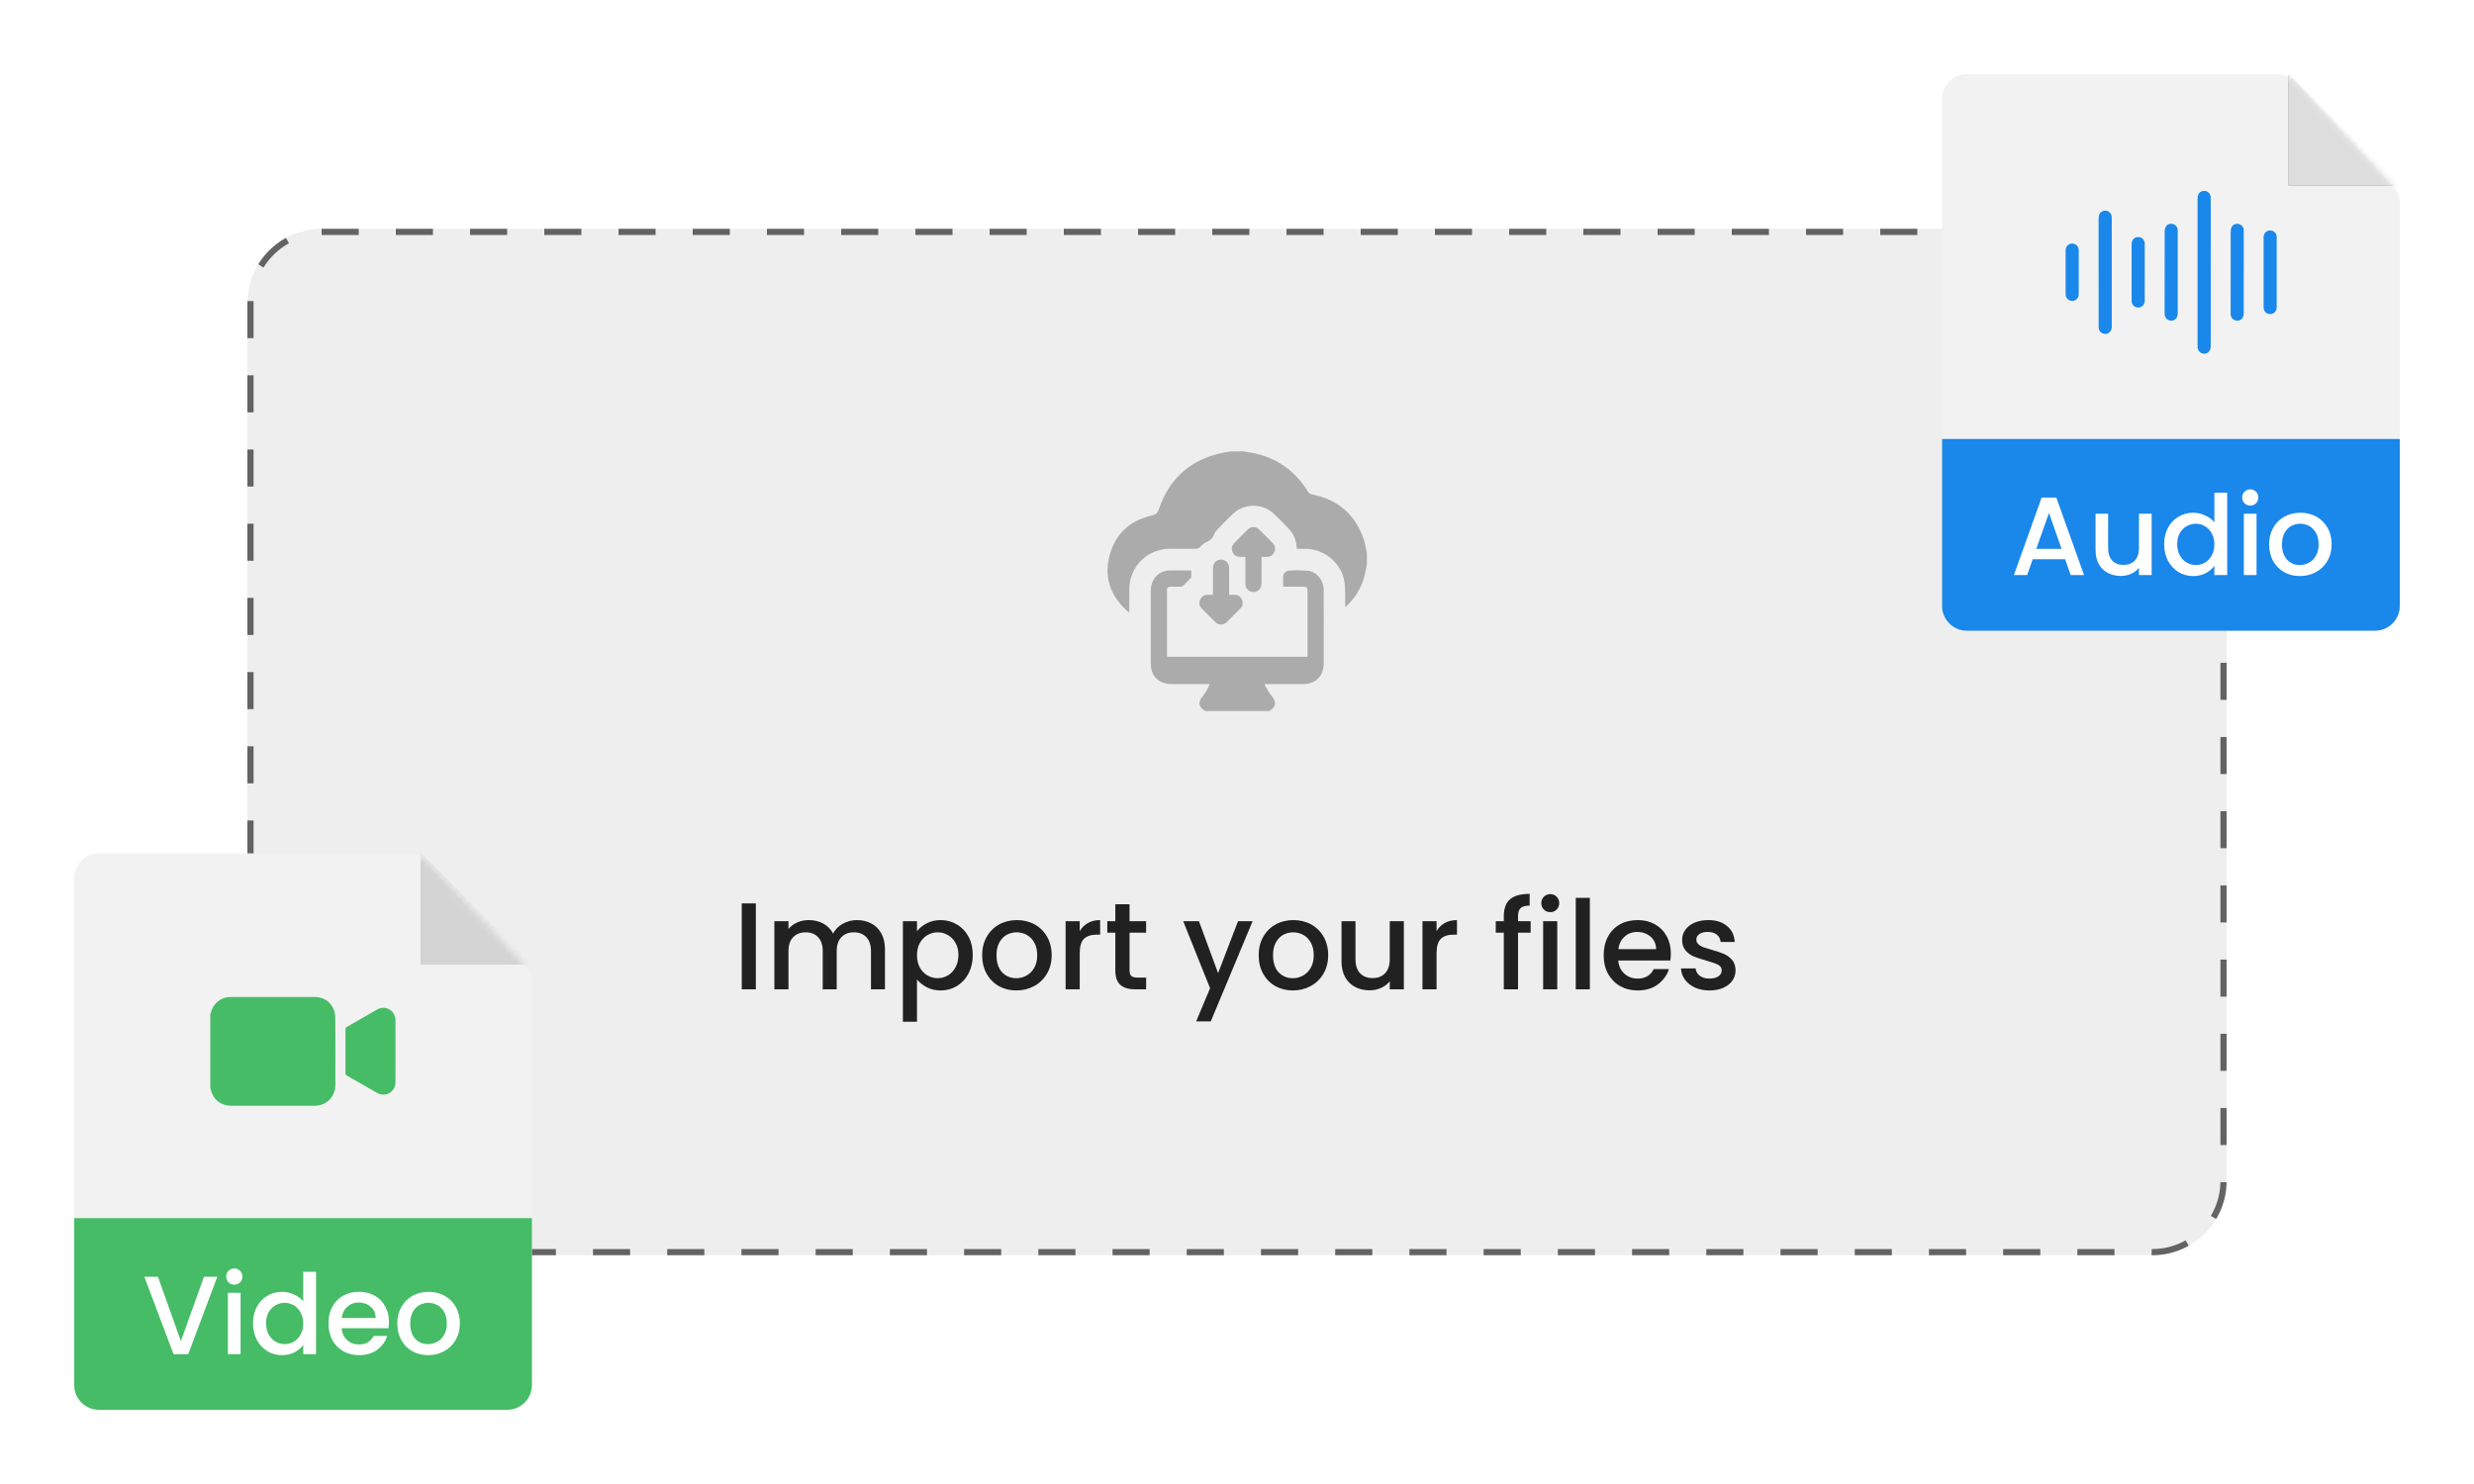 <svg width="400" height="240" viewBox="0 0 400 240" fill="none" xmlns="http://www.w3.org/2000/svg">
<g filter="url(#filter0_d_4211_75)">
<rect x="40" y="37" width="320" height="166" rx="12" fill="#EEEEEE"/>
<rect x="40.5" y="37.5" width="319" height="165" rx="11.5" stroke="#636363" stroke-dasharray="6 6"/>
</g>
<g opacity="0.48" clip-path="url(#clip0_4211_75)">
<path d="M221 91.293C220.838 92.036 220.721 92.793 220.504 93.52C219.996 95.229 219.06 96.689 217.785 97.933C217.72 97.998 217.645 98.053 217.5 98.178C217.5 97.957 217.503 97.816 217.5 97.675C217.469 96.516 217.544 95.341 217.385 94.199C216.963 91.167 214.226 88.818 211.171 88.755C210.681 88.746 210.191 88.754 209.668 88.754C209.639 88.467 209.623 88.198 209.583 87.933C209.432 86.937 208.937 86.109 208.258 85.395C207.477 84.575 206.687 83.758 205.853 82.994C204.139 81.425 201.309 81.386 199.547 82.932C198.605 83.759 197.751 84.686 196.875 85.585C196.65 85.816 196.417 86.088 196.318 86.385C196.094 87.062 195.627 87.422 195.008 87.701C194.658 87.86 194.333 88.129 194.074 88.418C193.825 88.694 193.569 88.762 193.221 88.758C191.871 88.741 190.52 88.747 189.17 88.751C185.5 88.763 182.631 91.607 182.585 95.283C182.571 96.376 182.583 97.469 182.582 98.563C182.582 98.697 182.582 98.829 182.582 99.065C182.378 98.903 182.24 98.808 182.117 98.693C179.505 96.263 178.477 93.293 179.399 89.826C180.335 86.31 182.714 84.158 186.247 83.365C186.919 83.215 187.16 82.962 187.374 82.333C189.126 77.183 192.725 74.152 198.052 73.157C198.386 73.095 198.722 73.051 199.058 73C199.741 73 200.423 73 201.105 73C201.194 73.024 201.283 73.06 201.374 73.071C205.739 73.595 209.108 75.703 211.432 79.45C211.622 79.757 211.832 79.896 212.178 79.965C216.359 80.806 219.159 83.246 220.521 87.3C220.757 88.003 220.845 88.758 221 89.488C221 90.09 221 90.691 221 91.293Z" fill="#636363"/>
<path d="M194.883 115C194.085 114.527 193.791 114.034 193.98 113.377C194.052 113.126 194.215 112.887 194.387 112.686C194.895 112.088 195.257 111.414 195.592 110.633C195.375 110.633 195.23 110.633 195.085 110.633C193.188 110.633 191.293 110.634 189.396 110.633C187.357 110.63 186.063 109.344 186.062 107.312C186.06 103.376 186.059 99.439 186.063 95.503C186.065 93.875 187.026 92.618 188.524 92.323C188.96 92.238 189.42 92.265 189.87 92.261C190.766 92.253 191.663 92.259 192.609 92.259C192.609 92.635 192.624 92.973 192.601 93.309C192.594 93.408 192.497 93.513 192.418 93.595C192.07 93.958 191.722 94.323 191.355 94.666C191.241 94.772 191.067 94.867 190.917 94.874C190.36 94.898 189.8 94.89 189.24 94.882C188.863 94.875 188.681 95.051 188.681 95.422C188.681 98.962 188.682 102.502 188.683 106.042C188.683 106.094 188.701 106.146 188.717 106.219C196.265 106.219 203.803 106.219 211.399 106.219C211.399 106.078 211.399 105.947 211.399 105.815C211.399 102.411 211.399 99.008 211.399 95.605C211.399 94.985 211.299 94.884 210.695 94.883C209.753 94.882 208.812 94.883 207.87 94.882C207.737 94.882 207.605 94.87 207.471 94.863C207.471 94.196 207.387 93.541 207.511 92.927C207.564 92.66 208.03 92.311 208.331 92.288C209.307 92.212 210.295 92.228 211.274 92.283C212.813 92.368 214.003 93.745 214.016 95.42C214.03 97.237 214.02 99.055 214.02 100.873C214.02 103.006 214.021 105.138 214.02 107.27C214.017 109.359 212.74 110.632 210.644 110.633C208.762 110.634 206.88 110.633 204.996 110.633C204.851 110.633 204.705 110.633 204.56 110.633C204.526 110.669 204.492 110.705 204.458 110.741C204.834 111.348 205.157 111.997 205.599 112.551C206.435 113.602 206.346 114.32 205.198 115.001C201.76 115 198.321 115 194.883 115Z" fill="#636363"/>
<path d="M203.97 90.061C203.97 91.531 203.975 92.949 203.968 94.368C203.965 95.1 203.479 95.666 202.82 95.731C202.004 95.813 201.359 95.239 201.354 94.401C201.345 93.117 201.352 91.833 201.351 90.549C201.351 90.401 201.351 90.255 201.351 90.061C201.036 90.061 200.753 90.069 200.471 90.06C199.917 90.042 199.509 89.785 199.285 89.271C199.059 88.757 199.135 88.266 199.52 87.867C200.257 87.1 201.006 86.343 201.775 85.606C202.287 85.115 203.034 85.115 203.552 85.611C204.321 86.346 205.071 87.104 205.807 87.872C206.191 88.272 206.262 88.763 206.034 89.277C205.808 89.79 205.398 90.043 204.843 90.06C204.571 90.068 204.299 90.061 203.97 90.061Z" fill="#636363"/>
<path d="M196.11 96.196C196.11 94.983 196.11 93.824 196.11 92.666C196.11 92.392 196.106 92.119 196.112 91.846C196.128 91.076 196.686 90.501 197.414 90.497C198.137 90.492 198.72 91.074 198.727 91.838C198.737 93.135 198.73 94.433 198.73 95.73C198.73 95.866 198.73 96.001 198.73 96.196C199.036 96.196 199.317 96.194 199.598 96.196C200.158 96.202 200.565 96.459 200.792 96.971C201.026 97.499 200.937 97.997 200.538 98.408C199.806 99.161 199.068 99.911 198.309 100.637C197.776 101.147 197.036 101.132 196.504 100.616C195.76 99.894 195.031 99.156 194.307 98.413C193.907 98.002 193.811 97.51 194.043 96.979C194.266 96.468 194.67 96.205 195.231 96.197C195.503 96.194 195.775 96.196 196.11 96.196Z" fill="#636363"/>
</g>
<path d="M122.208 146.1V160H119.928V146.1H122.208ZM138.541 148.8C139.408 148.8 140.181 148.98 140.861 149.34C141.555 149.7 142.095 150.233 142.481 150.94C142.881 151.647 143.081 152.5 143.081 153.5V160H140.821V153.84C140.821 152.853 140.575 152.1 140.081 151.58C139.588 151.047 138.915 150.78 138.061 150.78C137.208 150.78 136.528 151.047 136.021 151.58C135.528 152.1 135.281 152.853 135.281 153.84V160H133.021V153.84C133.021 152.853 132.775 152.1 132.281 151.58C131.788 151.047 131.115 150.78 130.261 150.78C129.408 150.78 128.728 151.047 128.221 151.58C127.728 152.1 127.481 152.853 127.481 153.84V160H125.201V148.98H127.481V150.24C127.855 149.787 128.328 149.433 128.901 149.18C129.475 148.927 130.088 148.8 130.741 148.8C131.621 148.8 132.408 148.987 133.101 149.36C133.795 149.733 134.328 150.273 134.701 150.98C135.035 150.313 135.555 149.787 136.261 149.4C136.968 149 137.728 148.8 138.541 148.8ZM148.262 150.6C148.649 150.093 149.176 149.667 149.842 149.32C150.509 148.973 151.262 148.8 152.102 148.8C153.062 148.8 153.936 149.04 154.722 149.52C155.522 149.987 156.149 150.647 156.602 151.5C157.056 152.353 157.282 153.333 157.282 154.44C157.282 155.547 157.056 156.54 156.602 157.42C156.149 158.287 155.522 158.967 154.722 159.46C153.936 159.94 153.062 160.18 152.102 160.18C151.262 160.18 150.516 160.013 149.862 159.68C149.209 159.333 148.676 158.907 148.262 158.4V165.24H145.982V148.98H148.262V150.6ZM154.962 154.44C154.962 153.68 154.802 153.027 154.482 152.48C154.176 151.92 153.762 151.5 153.242 151.22C152.736 150.927 152.189 150.78 151.602 150.78C151.029 150.78 150.482 150.927 149.962 151.22C149.456 151.513 149.042 151.94 148.722 152.5C148.416 153.06 148.262 153.72 148.262 154.48C148.262 155.24 148.416 155.907 148.722 156.48C149.042 157.04 149.456 157.467 149.962 157.76C150.482 158.053 151.029 158.2 151.602 158.2C152.189 158.2 152.736 158.053 153.242 157.76C153.762 157.453 154.176 157.013 154.482 156.44C154.802 155.867 154.962 155.2 154.962 154.44ZM164.317 160.18C163.277 160.18 162.337 159.947 161.497 159.48C160.657 159 159.997 158.333 159.517 157.48C159.037 156.613 158.797 155.613 158.797 154.48C158.797 153.36 159.044 152.367 159.537 151.5C160.03 150.633 160.704 149.967 161.557 149.5C162.41 149.033 163.364 148.8 164.417 148.8C165.47 148.8 166.424 149.033 167.277 149.5C168.13 149.967 168.804 150.633 169.297 151.5C169.79 152.367 170.037 153.36 170.037 154.48C170.037 155.6 169.784 156.593 169.277 157.46C168.77 158.327 168.077 159 167.197 159.48C166.33 159.947 165.37 160.18 164.317 160.18ZM164.317 158.2C164.904 158.2 165.45 158.06 165.957 157.78C166.477 157.5 166.897 157.08 167.217 156.52C167.537 155.96 167.697 155.28 167.697 154.48C167.697 153.68 167.544 153.007 167.237 152.46C166.93 151.9 166.524 151.48 166.017 151.2C165.51 150.92 164.964 150.78 164.377 150.78C163.79 150.78 163.244 150.92 162.737 151.2C162.244 151.48 161.85 151.9 161.557 152.46C161.264 153.007 161.117 153.68 161.117 154.48C161.117 155.667 161.417 156.587 162.017 157.24C162.63 157.88 163.397 158.2 164.317 158.2ZM174.571 150.58C174.904 150.02 175.344 149.587 175.891 149.28C176.451 148.96 177.111 148.8 177.871 148.8V151.16H177.291C176.398 151.16 175.718 151.387 175.251 151.84C174.798 152.293 174.571 153.08 174.571 154.2V160H172.291V148.98H174.571V150.58ZM182.627 150.84V156.94C182.627 157.353 182.72 157.653 182.907 157.84C183.107 158.013 183.44 158.1 183.907 158.1H185.307V160H183.507C182.48 160 181.693 159.76 181.147 159.28C180.6 158.8 180.327 158.02 180.327 156.94V150.84H179.027V148.98H180.327V146.24H182.627V148.98H185.307V150.84H182.627ZM202.524 148.98L195.764 165.18H193.404L195.644 159.82L191.304 148.98H193.844L196.944 157.38L200.164 148.98H202.524ZM209.024 160.18C207.984 160.18 207.044 159.947 206.204 159.48C205.364 159 204.704 158.333 204.224 157.48C203.744 156.613 203.504 155.613 203.504 154.48C203.504 153.36 203.751 152.367 204.244 151.5C204.737 150.633 205.411 149.967 206.264 149.5C207.117 149.033 208.071 148.8 209.124 148.8C210.177 148.8 211.131 149.033 211.984 149.5C212.837 149.967 213.511 150.633 214.004 151.5C214.497 152.367 214.744 153.36 214.744 154.48C214.744 155.6 214.491 156.593 213.984 157.46C213.477 158.327 212.784 159 211.904 159.48C211.037 159.947 210.077 160.18 209.024 160.18ZM209.024 158.2C209.611 158.2 210.157 158.06 210.664 157.78C211.184 157.5 211.604 157.08 211.924 156.52C212.244 155.96 212.404 155.28 212.404 154.48C212.404 153.68 212.251 153.007 211.944 152.46C211.637 151.9 211.231 151.48 210.724 151.2C210.217 150.92 209.671 150.78 209.084 150.78C208.497 150.78 207.951 150.92 207.444 151.2C206.951 151.48 206.557 151.9 206.264 152.46C205.971 153.007 205.824 153.68 205.824 154.48C205.824 155.667 206.124 156.587 206.724 157.24C207.337 157.88 208.104 158.2 209.024 158.2ZM226.978 148.98V160H224.698V158.7C224.338 159.153 223.865 159.513 223.278 159.78C222.705 160.033 222.091 160.16 221.438 160.16C220.571 160.16 219.791 159.98 219.098 159.62C218.418 159.26 217.878 158.727 217.478 158.02C217.091 157.313 216.898 156.46 216.898 155.46V148.98H219.158V155.12C219.158 156.107 219.405 156.867 219.898 157.4C220.391 157.92 221.065 158.18 221.918 158.18C222.771 158.18 223.445 157.92 223.938 157.4C224.445 156.867 224.698 156.107 224.698 155.12V148.98H226.978ZM232.266 150.58C232.6 150.02 233.04 149.587 233.586 149.28C234.146 148.96 234.806 148.8 235.566 148.8V151.16H234.986C234.093 151.16 233.413 151.387 232.946 151.84C232.493 152.293 232.266 153.08 232.266 154.2V160H229.986V148.98H232.266V150.58ZM247.477 150.84H245.437V160H243.137V150.84H241.837V148.98H243.137V148.2C243.137 146.933 243.471 146.013 244.137 145.44C244.817 144.853 245.877 144.56 247.317 144.56V146.46C246.624 146.46 246.137 146.593 245.857 146.86C245.577 147.113 245.437 147.56 245.437 148.2V148.98H247.477V150.84ZM250.658 147.52C250.245 147.52 249.898 147.38 249.618 147.1C249.338 146.82 249.198 146.473 249.198 146.06C249.198 145.647 249.338 145.3 249.618 145.02C249.898 144.74 250.245 144.6 250.658 144.6C251.058 144.6 251.398 144.74 251.678 145.02C251.958 145.3 252.098 145.647 252.098 146.06C252.098 146.473 251.958 146.82 251.678 147.1C251.398 147.38 251.058 147.52 250.658 147.52ZM251.778 148.98V160H249.498V148.98H251.778ZM257.051 145.2V160H254.771V145.2H257.051ZM270.145 154.22C270.145 154.633 270.118 155.007 270.065 155.34H261.645C261.712 156.22 262.038 156.927 262.625 157.46C263.212 157.993 263.932 158.26 264.785 158.26C266.012 158.26 266.878 157.747 267.385 156.72H269.845C269.512 157.733 268.905 158.567 268.025 159.22C267.158 159.86 266.078 160.18 264.785 160.18C263.732 160.18 262.785 159.947 261.945 159.48C261.118 159 260.465 158.333 259.985 157.48C259.518 156.613 259.285 155.613 259.285 154.48C259.285 153.347 259.512 152.353 259.965 151.5C260.432 150.633 261.078 149.967 261.905 149.5C262.745 149.033 263.705 148.8 264.785 148.8C265.825 148.8 266.752 149.027 267.565 149.48C268.378 149.933 269.012 150.573 269.465 151.4C269.918 152.213 270.145 153.153 270.145 154.22ZM267.765 153.5C267.752 152.66 267.452 151.987 266.865 151.48C266.278 150.973 265.552 150.72 264.685 150.72C263.898 150.72 263.225 150.973 262.665 151.48C262.105 151.973 261.772 152.647 261.665 153.5H267.765ZM276.389 160.18C275.522 160.18 274.742 160.027 274.049 159.72C273.369 159.4 272.829 158.973 272.429 158.44C272.029 157.893 271.815 157.287 271.789 156.62H274.149C274.189 157.087 274.409 157.48 274.809 157.8C275.222 158.107 275.735 158.26 276.349 158.26C276.989 158.26 277.482 158.14 277.829 157.9C278.189 157.647 278.369 157.327 278.369 156.94C278.369 156.527 278.169 156.22 277.769 156.02C277.382 155.82 276.762 155.6 275.909 155.36C275.082 155.133 274.409 154.913 273.889 154.7C273.369 154.487 272.915 154.16 272.529 153.72C272.155 153.28 271.969 152.7 271.969 151.98C271.969 151.393 272.142 150.86 272.489 150.38C272.835 149.887 273.329 149.5 273.969 149.22C274.622 148.94 275.369 148.8 276.209 148.8C277.462 148.8 278.469 149.12 279.229 149.76C280.002 150.387 280.415 151.247 280.469 152.34H278.189C278.149 151.847 277.949 151.453 277.589 151.16C277.229 150.867 276.742 150.72 276.129 150.72C275.529 150.72 275.069 150.833 274.749 151.06C274.429 151.287 274.269 151.587 274.269 151.96C274.269 152.253 274.375 152.5 274.589 152.7C274.802 152.9 275.062 153.06 275.369 153.18C275.675 153.287 276.129 153.427 276.729 153.6C277.529 153.813 278.182 154.033 278.689 154.26C279.209 154.473 279.655 154.793 280.029 155.22C280.402 155.647 280.595 156.213 280.609 156.92C280.609 157.547 280.435 158.107 280.089 158.6C279.742 159.093 279.249 159.48 278.609 159.76C277.982 160.04 277.242 160.18 276.389 160.18Z" fill="#212121"/>
<g filter="url(#filter1_d_4211_75)">
<path d="M314 16C314 13.791 315.791 12 318 12H351H368.262C369.371 12 370.43 12.46 371.186 13.271L377.5 20.036L386.924 30.133C387.616 30.874 388 31.849 388 32.862V57V98C388 100.209 386.209 102 384 102H318C315.791 102 314 100.209 314 98V16Z" fill="#F2F2F2"/>
</g>
<mask id="mask0_4211_75" style="mask-type:alpha" maskUnits="userSpaceOnUse" x="314" y="12" width="74" height="90">
<path d="M314 16C314 13.791 315.791 12 318 12H351H368.262C369.371 12 370.43 12.46 371.186 13.271L377.5 20.036L386.924 30.133C387.616 30.874 388 31.849 388 32.862V57V98C388 100.209 386.209 102 384 102H318C315.791 102 314 100.209 314 98V16Z" fill="#46BC66"/>
</mask>
<g mask="url(#mask0_4211_75)">
<path d="M357.437 44.067C357.437 48.056 357.437 52.04 357.437 56.029C357.437 56.854 356.784 57.378 356.054 57.152C355.646 57.022 355.349 56.648 355.315 56.221C355.31 56.13 355.31 56.034 355.31 55.942C355.31 48.003 355.31 40.064 355.31 32.125C355.31 31.458 355.574 31.05 356.088 30.906C356.726 30.728 357.37 31.17 357.427 31.827C357.437 31.957 357.432 32.086 357.432 32.211C357.437 36.166 357.437 40.117 357.437 44.067Z" fill="#1A87EB"/>
<path d="M341.434 44.034C341.434 46.981 341.438 49.928 341.434 52.875C341.434 53.71 340.67 54.238 339.95 53.912C339.571 53.739 339.355 53.437 339.317 53.014C339.312 52.933 339.312 52.851 339.312 52.77C339.312 46.947 339.312 41.125 339.307 35.302C339.307 34.818 339.442 34.424 339.883 34.189C340.589 33.819 341.414 34.309 341.429 35.125C341.443 35.979 341.434 36.834 341.434 37.683C341.434 39.8 341.434 41.917 341.434 44.034Z" fill="#1A87EB"/>
<path d="M352.099 44.067C352.099 46.29 352.104 48.507 352.099 50.73C352.099 51.526 351.437 52.04 350.722 51.814C350.29 51.68 349.992 51.286 349.982 50.811C349.973 50.283 349.978 49.76 349.978 49.232C349.978 45.306 349.973 41.379 349.987 37.448C349.987 37.179 350.05 36.882 350.179 36.651C350.405 36.248 350.899 36.104 351.341 36.234C351.802 36.373 352.099 36.766 352.099 37.29C352.104 39.205 352.099 41.125 352.099 43.04C352.099 43.39 352.099 43.731 352.099 44.067Z" fill="#1A87EB"/>
<path d="M362.77 44.053C362.77 46.285 362.774 48.517 362.77 50.749C362.77 51.536 362.078 52.054 361.373 51.805C360.95 51.656 360.706 51.344 360.658 50.898C360.648 50.806 360.653 50.71 360.653 50.619C360.653 46.222 360.648 41.83 360.662 37.434C360.662 37.179 360.725 36.891 360.845 36.67C361.066 36.267 361.565 36.114 362.002 36.238C362.458 36.368 362.77 36.757 362.77 37.251C362.779 38.653 362.774 40.054 362.774 41.461C362.77 42.325 362.77 43.189 362.77 44.053Z" fill="#1A87EB"/>
<path d="M365.981 44.038C365.981 42.157 365.976 40.275 365.981 38.394C365.981 37.702 366.485 37.218 367.133 37.275C367.661 37.318 368.069 37.731 368.097 38.259C368.112 38.47 368.102 38.681 368.102 38.888C368.102 42.464 368.102 46.045 368.102 49.621C368.102 50.23 367.795 50.657 367.281 50.773C366.585 50.926 365.981 50.432 365.981 49.688C365.981 47.801 365.981 45.92 365.981 44.038Z" fill="#1A87EB"/>
<path d="M346.766 44.034C346.766 45.574 346.771 47.12 346.762 48.661C346.757 49.213 346.387 49.645 345.878 49.722C345.365 49.798 344.885 49.53 344.712 49.04C344.664 48.901 344.645 48.742 344.645 48.594C344.64 45.555 344.64 42.517 344.645 39.483C344.645 38.806 345.082 38.341 345.706 38.341C346.33 38.341 346.766 38.802 346.766 39.478C346.771 40.995 346.766 42.512 346.766 44.034Z" fill="#1A87EB"/>
<path d="M336.096 44.034C336.096 45.224 336.101 46.419 336.091 47.61C336.086 48.157 335.707 48.579 335.189 48.656C334.675 48.733 334.181 48.421 334.022 47.912C333.989 47.802 333.974 47.682 333.974 47.566C333.97 45.205 333.97 42.843 333.974 40.482C333.974 39.896 334.373 39.454 334.915 39.397C335.434 39.339 335.923 39.666 336.058 40.174C336.096 40.318 336.096 40.477 336.096 40.626C336.096 41.768 336.096 42.901 336.096 44.034Z" fill="#1A87EB"/>
<path d="M370 12L379 21L388 30H370V12Z" fill="#636363"/>
<path opacity="0.78" d="M370 12L379 21L388 30H370V12Z" fill="white"/>
</g>
<path d="M314 71H351H370H388V77.643V86.5V98C388 100.209 386.209 102 384 102H318C315.791 102 314 100.209 314 98V71Z" fill="#1A87EB"/>
<path d="M333.892 90.444H328.654L327.754 93H325.612L330.094 80.472H332.47L336.952 93H334.792L333.892 90.444ZM333.316 88.77L331.282 82.956L329.23 88.77H333.316ZM347.883 83.082V93H345.831V91.83C345.507 92.238 345.081 92.562 344.553 92.802C344.037 93.03 343.485 93.144 342.897 93.144C342.117 93.144 341.415 92.982 340.791 92.658C340.179 92.334 339.693 91.854 339.333 91.218C338.985 90.582 338.811 89.814 338.811 88.914V83.082H340.845V88.608C340.845 89.496 341.067 90.18 341.511 90.66C341.955 91.128 342.561 91.362 343.329 91.362C344.097 91.362 344.703 91.128 345.147 90.66C345.603 90.18 345.831 89.496 345.831 88.608V83.082H347.883ZM349.906 87.996C349.906 87 350.11 86.118 350.518 85.35C350.938 84.582 351.502 83.988 352.21 83.568C352.93 83.136 353.728 82.92 354.604 82.92C355.252 82.92 355.888 83.064 356.512 83.352C357.148 83.628 357.652 84 358.024 84.468V79.68H360.094V93H358.024V91.506C357.688 91.986 357.22 92.382 356.62 92.694C356.032 93.006 355.354 93.162 354.586 93.162C353.722 93.162 352.93 92.946 352.21 92.514C351.502 92.07 350.938 91.458 350.518 90.678C350.11 89.886 349.906 88.992 349.906 87.996ZM358.024 88.032C358.024 87.348 357.88 86.754 357.592 86.25C357.316 85.746 356.95 85.362 356.494 85.098C356.038 84.834 355.546 84.702 355.018 84.702C354.49 84.702 353.998 84.834 353.542 85.098C353.086 85.35 352.714 85.728 352.426 86.232C352.15 86.724 352.012 87.312 352.012 87.996C352.012 88.68 352.15 89.28 352.426 89.796C352.714 90.312 353.086 90.708 353.542 90.984C354.01 91.248 354.502 91.38 355.018 91.38C355.546 91.38 356.038 91.248 356.494 90.984C356.95 90.72 357.316 90.336 357.592 89.832C357.88 89.316 358.024 88.716 358.024 88.032ZM363.833 81.768C363.461 81.768 363.149 81.642 362.897 81.39C362.645 81.138 362.519 80.826 362.519 80.454C362.519 80.082 362.645 79.77 362.897 79.518C363.149 79.266 363.461 79.14 363.833 79.14C364.193 79.14 364.499 79.266 364.751 79.518C365.003 79.77 365.129 80.082 365.129 80.454C365.129 80.826 365.003 81.138 364.751 81.39C364.499 81.642 364.193 81.768 363.833 81.768ZM364.841 83.082V93H362.789V83.082H364.841ZM371.838 93.162C370.902 93.162 370.056 92.952 369.3 92.532C368.544 92.1 367.95 91.5 367.518 90.732C367.086 89.952 366.87 89.052 366.87 88.032C366.87 87.024 367.092 86.13 367.536 85.35C367.98 84.57 368.586 83.97 369.354 83.55C370.122 83.13 370.98 82.92 371.928 82.92C372.876 82.92 373.734 83.13 374.502 83.55C375.27 83.97 375.876 84.57 376.32 85.35C376.764 86.13 376.986 87.024 376.986 88.032C376.986 89.04 376.758 89.934 376.302 90.714C375.846 91.494 375.222 92.1 374.43 92.532C373.65 92.952 372.786 93.162 371.838 93.162ZM371.838 91.38C372.366 91.38 372.858 91.254 373.314 91.002C373.782 90.75 374.16 90.372 374.448 89.868C374.736 89.364 374.88 88.752 374.88 88.032C374.88 87.312 374.742 86.706 374.466 86.214C374.19 85.71 373.824 85.332 373.368 85.08C372.912 84.828 372.42 84.702 371.892 84.702C371.364 84.702 370.872 84.828 370.416 85.08C369.972 85.332 369.618 85.71 369.354 86.214C369.09 86.706 368.958 87.312 368.958 88.032C368.958 89.1 369.228 89.928 369.768 90.516C370.32 91.092 371.01 91.38 371.838 91.38Z" fill="white"/>
<g filter="url(#filter2_d_4211_75)">
<path d="M12 142C12 139.791 13.791 138 16 138H49H66.262C67.371 138 68.43 138.46 69.186 139.271L75.5 146.036L84.924 156.133C85.615 156.874 86 157.849 86 158.862V183V224C86 226.209 84.209 228 82 228H16C13.791 228 12 226.209 12 224V142Z" fill="#F2F2F2"/>
</g>
<mask id="mask1_4211_75" style="mask-type:alpha" maskUnits="userSpaceOnUse" x="12" y="138" width="74" height="90">
<path d="M12 142C12 139.791 13.791 138 16 138H49H66.262C67.371 138 68.43 138.46 69.186 139.271L75.5 146.036L84.924 156.133C85.615 156.874 86 157.849 86 158.862V183V224C86 226.209 84.209 228 82 228H16C13.791 228 12 226.209 12 224V142Z" fill="#46BC66"/>
</mask>
<g mask="url(#mask1_4211_75)">
<path d="M34 164.066C34.149 163.512 34.318 162.97 34.689 162.512C35.318 161.736 36.119 161.286 37.124 161.251C37.815 161.227 38.507 161.239 39.199 161.238C43.059 161.237 46.918 161.24 50.777 161.236C52.221 161.235 53.308 161.843 53.91 163.163C54.112 163.608 54.205 164.141 54.209 164.634C54.233 168.23 54.226 171.827 54.22 175.423C54.217 177.146 53.142 178.468 51.505 178.774C51.258 178.821 51.001 178.825 50.748 178.825C46.324 178.829 41.899 178.829 37.476 178.827C35.655 178.827 34.433 177.84 34.046 176.07C34.04 176.044 34.016 176.024 34 176C34 172.022 34 168.044 34 164.066Z" fill="#46BC66"/>
<path d="M63.946 170.028C63.946 171.704 63.957 173.381 63.942 175.058C63.931 176.394 62.689 177.319 61.43 176.943C61.218 176.88 61.016 176.774 60.822 176.663C59.249 175.766 57.681 174.86 56.105 173.966C55.92 173.861 55.852 173.749 55.852 173.535C55.86 171.186 55.858 168.836 55.856 166.486C55.856 166.326 55.864 166.202 56.037 166.102C57.696 165.158 59.341 164.19 61.002 163.25C62.121 162.618 63.469 163.166 63.851 164.393C63.922 164.621 63.941 164.872 63.942 165.113C63.95 166.752 63.946 168.39 63.946 170.028Z" fill="#46BC66"/>
<path d="M68 138L77 147L86 156H68V138Z" fill="#636363"/>
<path opacity="0.72" d="M68 138L77 147L86 156H68V138Z" fill="white"/>
</g>
<path d="M12 197H49H68H86V203.643V212.5V224C86 226.209 84.209 228 82 228H16C13.791 228 12 226.209 12 224V197Z" fill="#46BC66"/>
<path d="M35.132 206.49L30.434 219H28.058L23.342 206.49H25.538L29.246 216.894L32.972 206.49H35.132ZM37.892 207.768C37.52 207.768 37.208 207.642 36.956 207.39C36.704 207.138 36.578 206.826 36.578 206.454C36.578 206.082 36.704 205.77 36.956 205.518C37.208 205.266 37.52 205.14 37.892 205.14C38.252 205.14 38.558 205.266 38.81 205.518C39.062 205.77 39.188 206.082 39.188 206.454C39.188 206.826 39.062 207.138 38.81 207.39C38.558 207.642 38.252 207.768 37.892 207.768ZM38.9 209.082V219H36.848V209.082H38.9ZM40.91 213.996C40.91 213 41.114 212.118 41.522 211.35C41.942 210.582 42.506 209.988 43.214 209.568C43.934 209.136 44.732 208.92 45.608 208.92C46.256 208.92 46.892 209.064 47.516 209.352C48.152 209.628 48.656 210 49.028 210.468V205.68H51.098V219H49.028V217.506C48.692 217.986 48.224 218.382 47.624 218.694C47.036 219.006 46.358 219.162 45.59 219.162C44.726 219.162 43.934 218.946 43.214 218.514C42.506 218.07 41.942 217.458 41.522 216.678C41.114 215.886 40.91 214.992 40.91 213.996ZM49.028 214.032C49.028 213.348 48.884 212.754 48.596 212.25C48.32 211.746 47.954 211.362 47.498 211.098C47.042 210.834 46.55 210.702 46.022 210.702C45.494 210.702 45.002 210.834 44.546 211.098C44.09 211.35 43.718 211.728 43.43 212.232C43.154 212.724 43.016 213.312 43.016 213.996C43.016 214.68 43.154 215.28 43.43 215.796C43.718 216.312 44.09 216.708 44.546 216.984C45.014 217.248 45.506 217.38 46.022 217.38C46.55 217.38 47.042 217.248 47.498 216.984C47.954 216.72 48.32 216.336 48.596 215.832C48.884 215.316 49.028 214.716 49.028 214.032ZM62.883 213.798C62.883 214.17 62.859 214.506 62.811 214.806H55.233C55.293 215.598 55.587 216.234 56.115 216.714C56.643 217.194 57.291 217.434 58.059 217.434C59.163 217.434 59.943 216.972 60.399 216.048H62.613C62.313 216.96 61.767 217.71 60.975 218.298C60.195 218.874 59.223 219.162 58.059 219.162C57.111 219.162 56.259 218.952 55.503 218.532C54.759 218.1 54.171 217.5 53.739 216.732C53.319 215.952 53.109 215.052 53.109 214.032C53.109 213.012 53.313 212.118 53.721 211.35C54.141 210.57 54.723 209.97 55.467 209.55C56.223 209.13 57.087 208.92 58.059 208.92C58.995 208.92 59.829 209.124 60.561 209.532C61.293 209.94 61.863 210.516 62.271 211.26C62.679 211.992 62.883 212.838 62.883 213.798ZM60.741 213.15C60.729 212.394 60.459 211.788 59.931 211.332C59.403 210.876 58.749 210.648 57.969 210.648C57.261 210.648 56.655 210.876 56.151 211.332C55.647 211.776 55.347 212.382 55.251 213.15H60.741ZM69.205 219.162C68.269 219.162 67.423 218.952 66.667 218.532C65.911 218.1 65.317 217.5 64.885 216.732C64.453 215.952 64.237 215.052 64.237 214.032C64.237 213.024 64.459 212.13 64.903 211.35C65.347 210.57 65.953 209.97 66.721 209.55C67.489 209.13 68.347 208.92 69.295 208.92C70.243 208.92 71.101 209.13 71.869 209.55C72.637 209.97 73.243 210.57 73.687 211.35C74.131 212.13 74.353 213.024 74.353 214.032C74.353 215.04 74.125 215.934 73.669 216.714C73.213 217.494 72.589 218.1 71.797 218.532C71.017 218.952 70.153 219.162 69.205 219.162ZM69.205 217.38C69.733 217.38 70.225 217.254 70.681 217.002C71.149 216.75 71.527 216.372 71.815 215.868C72.103 215.364 72.247 214.752 72.247 214.032C72.247 213.312 72.109 212.706 71.833 212.214C71.557 211.71 71.191 211.332 70.735 211.08C70.279 210.828 69.787 210.702 69.259 210.702C68.731 210.702 68.239 210.828 67.783 211.08C67.339 211.332 66.985 211.71 66.721 212.214C66.457 212.706 66.325 213.312 66.325 214.032C66.325 215.1 66.595 215.928 67.135 216.516C67.687 217.092 68.377 217.38 69.205 217.38Z" fill="white"/>
<defs>
<filter id="filter0_d_4211_75" x="20" y="17" width="360" height="206" filterUnits="userSpaceOnUse" color-interpolation-filters="sRGB">
<feFlood flood-opacity="0" result="BackgroundImageFix"/>
<feColorMatrix in="SourceAlpha" type="matrix" values="0 0 0 0 0 0 0 0 0 0 0 0 0 0 0 0 0 0 127 0" result="hardAlpha"/>
<feOffset/>
<feGaussianBlur stdDeviation="10"/>
<feComposite in2="hardAlpha" operator="out"/>
<feColorMatrix type="matrix" values="0 0 0 0 0 0 0 0 0 0 0 0 0 0 0 0 0 0 0.12 0"/>
<feBlend mode="normal" in2="BackgroundImageFix" result="effect1_dropShadow_4211_75"/>
<feBlend mode="normal" in="SourceGraphic" in2="effect1_dropShadow_4211_75" result="shape"/>
</filter>
<filter id="filter1_d_4211_75" x="304" y="2" width="94" height="110" filterUnits="userSpaceOnUse" color-interpolation-filters="sRGB">
<feFlood flood-opacity="0" result="BackgroundImageFix"/>
<feColorMatrix in="SourceAlpha" type="matrix" values="0 0 0 0 0 0 0 0 0 0 0 0 0 0 0 0 0 0 127 0" result="hardAlpha"/>
<feOffset/>
<feGaussianBlur stdDeviation="5"/>
<feComposite in2="hardAlpha" operator="out"/>
<feColorMatrix type="matrix" values="0 0 0 0 0 0 0 0 0 0 0 0 0 0 0 0 0 0 0.12 0"/>
<feBlend mode="normal" in2="BackgroundImageFix" result="effect1_dropShadow_4211_75"/>
<feBlend mode="normal" in="SourceGraphic" in2="effect1_dropShadow_4211_75" result="shape"/>
</filter>
<filter id="filter2_d_4211_75" x="2" y="128" width="94" height="110" filterUnits="userSpaceOnUse" color-interpolation-filters="sRGB">
<feFlood flood-opacity="0" result="BackgroundImageFix"/>
<feColorMatrix in="SourceAlpha" type="matrix" values="0 0 0 0 0 0 0 0 0 0 0 0 0 0 0 0 0 0 127 0" result="hardAlpha"/>
<feOffset/>
<feGaussianBlur stdDeviation="5"/>
<feComposite in2="hardAlpha" operator="out"/>
<feColorMatrix type="matrix" values="0 0 0 0 0 0 0 0 0 0 0 0 0 0 0 0 0 0 0.12 0"/>
<feBlend mode="normal" in2="BackgroundImageFix" result="effect1_dropShadow_4211_75"/>
<feBlend mode="normal" in="SourceGraphic" in2="effect1_dropShadow_4211_75" result="shape"/>
</filter>
<clipPath id="clip0_4211_75">
<rect width="42" height="42" fill="white" transform="translate(179 73)"/>
</clipPath>
</defs>
</svg>
